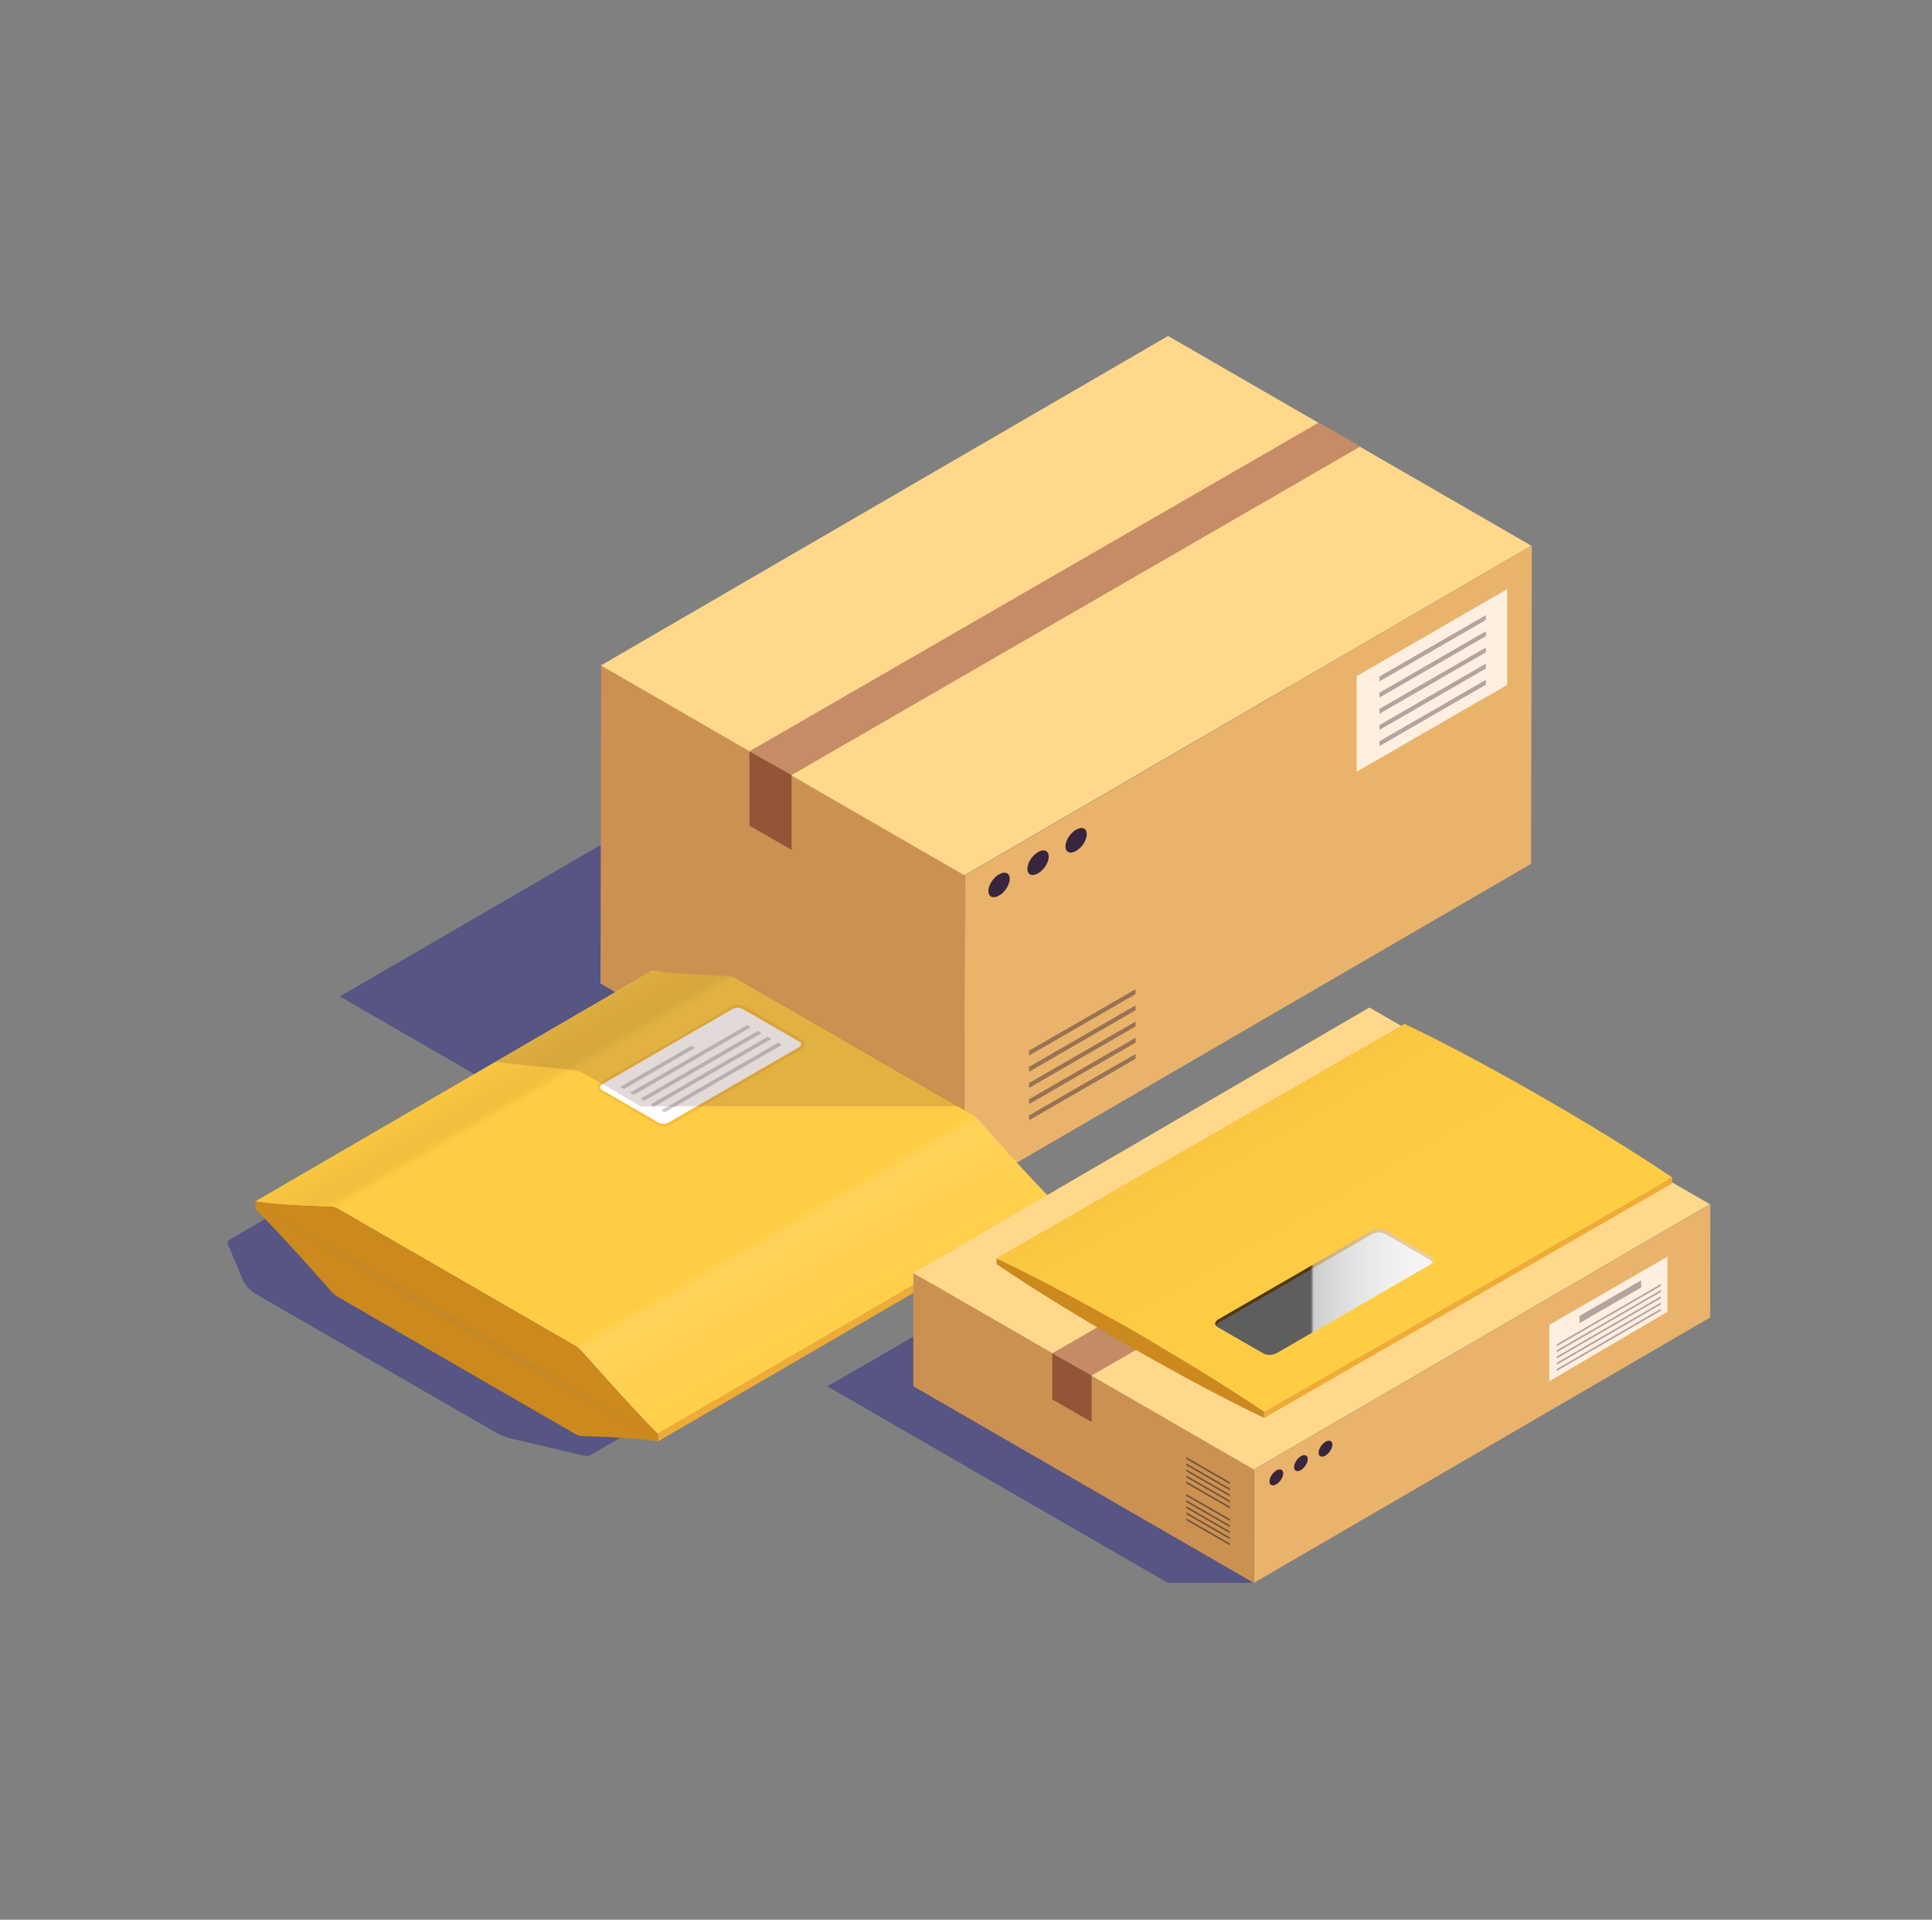 <svg xmlns="http://www.w3.org/2000/svg" width="153" height="152" fill="none" viewBox="0 0 153 152"><rect x="0" y="0" width="153" height="152" fill="#808080" stroke="none"/><path fill="#3B3A85" d="m83.688 95.336-27.12 14.169-9.755 5.68a.73.73 0 0 1-.54.077l-5.712-1.342a5.4 5.4 0 0 1-1.45-.587L20.28 102.467a2.55 2.55 0 0 1-1.096-1.251l-1.158-2.747c-.046-.093 0-.216.093-.278l35.115-20.452L83.688 95.32z" opacity="0.6" style="mix-blend-mode:multiply"/><path fill="#3B3A85" d="M119.649 64.571 61.057 98.606l-34.143-19.71L85.522 44.86z" opacity="0.6" style="mix-blend-mode:multiply"/><path fill="#EAB36C" d="m121.307 43.21-.062 25.19-44.901 26.085.062-25.174z"/><path fill="#CC9151" d="m76.403 69.313-.062 25.175-28.786-16.609.061-25.19z"/><path fill="#FFD88B" d="M121.274 43.21 76.373 69.311 47.586 52.688l44.917-26.086z"/><path fill="#C58C67" d="M104.446 33.453 59.344 59.492v5.88l3.334 1.915v-5.912l45.055-26.024z"/><path fill="#FFEFE1" d="m119.354 54.23-11.916 6.868v-7.563l11.916-6.884z"/><path fill="#43363B" d="M89.928 78.324 81.5 83.186v.386l8.428-4.862zm0 1.28L81.5 84.468v.386l8.428-4.862zm0 1.282L81.5 85.748v.386l8.428-4.862zm0 1.281L81.5 87.03v.386l8.428-4.862zm0 1.281L81.5 88.31v.386l8.428-4.862z" opacity="0.5"/><path fill="#43363B" d="m117.67 48.703-8.428 4.862v.386l8.428-4.862zm0 1.28-8.428 4.863v.386l8.428-4.862zm0 1.282-8.428 4.862v.386l8.428-4.862zm0 1.281-8.428 4.862v.386l8.428-4.862zm0 1.281-8.428 4.862v.386l8.428-4.862z" opacity="0.4"/><path fill="#935537" d="M59.352 59.496v5.88l3.334 1.914v-5.91z"/><path fill="#39253D" d="M79.852 70.068c-.232.54-.757.972-1.158.972s-.54-.432-.309-.972.757-.973 1.158-.973.54.432.309.973m3.086-1.76c-.232.54-.757.972-1.158.972s-.54-.432-.308-.972c.231-.54.756-.973 1.157-.973s.54.433.309.973m3.015-1.774c-.231.54-.756.972-1.157.972-.402 0-.54-.432-.309-.972s.756-.973 1.158-.973.54.433.308.973"/><path fill="#EFAC35" d="M52.11 113.503v.617l31.457-18.275v-.617z"/><path fill="url(#a)" d="M77.584 88.777a2.4 2.4 0 0 0-.617-.525c-4.554-2.64-15.235-8.798-18.708-10.805a1.2 1.2 0 0 0-.602-.185c-1.003-.031-4.353-.14-5.973-.432L20.227 95.12c1.62.31 4.97.417 5.973.433.185 0 .401.061.602.185l18.708 10.804c.216.124.416.294.617.525 1.003 1.127 4.337 4.878 5.958 6.452l31.457-18.29c-1.62-1.575-4.955-5.326-5.958-6.453"/><path fill="#CC891D" d="M46.127 107.069a2.4 2.4 0 0 0-.617-.525c-4.554-2.639-15.235-8.798-18.708-10.804a1.2 1.2 0 0 0-.602-.186c-1.003-.03-4.353-.139-5.973-.432v.618c1.62 1.558 4.954 5.325 5.958 6.451.185.216.4.386.602.51 6.776 3.92 12.41 7.162 18.707 10.804.216.124.417.201.617.201 1.004.031 4.353.124 5.974.432v-.617c-1.62-1.574-4.955-5.325-5.958-6.452"/><path fill="#A48656" d="M46.544 110.663c-1.374-.833-2.995-1.806-4.708-2.84a1096 1096 0 0 1-5.418-3.21 1005 1005 0 0 0-5.448-3.164c-1.745-1.004-3.38-1.93-4.77-2.733a725 725 0 0 0-4.692-2.608l4.569 2.825c1.373.833 2.994 1.805 4.707 2.84 1.73 1.018 3.581 2.114 5.418 3.21 1.852 1.081 3.72 2.161 5.449 3.164 1.744 1.004 3.38 1.93 4.77 2.732a672 672 0 0 0 4.692 2.609z" opacity="0.2" style="mix-blend-mode:multiply"/><path fill="#EFAC35" d="M52.592 89.193c-.186 0-.37-.047-.51-.124l-4.476-2.593c-.17-.093-.278-.247-.278-.417s.093-.324.278-.416l10.342-5.959a1.1 1.1 0 0 1 .509-.123c.185 0 .37.046.51.123l4.476 2.578c.17.108.277.247.277.417s-.108.324-.277.417L53.1 89.069a1.1 1.1 0 0 1-.51.124" opacity="0.5"/><path fill="#fff" d="M63.283 82.91 52.94 88.885a.88.88 0 0 1-.787 0l-4.476-2.577c-.216-.124-.216-.325 0-.448l10.341-5.973a.88.88 0 0 1 .788 0l4.476 2.577c.216.124.216.324 0 .448"/><path fill="#CBCBCB" d="m55.044 82.97-5.633 3.257-.294-.17 5.634-3.257zm4.416-1.635-9.276 5.356-.293-.17 9.276-5.356zm.844.465-9.276 5.355-.294-.17 9.277-5.356zm.774.464L51.8 87.62l-.293-.17 9.276-5.356zm.843.462-9.276 5.356-.293-.17 9.276-5.356z"/><path fill="#6D4A3E" d="m39.219 84.095 5.942.602c.448.046.88.185 1.266.401l4.291 2.47s.093.031.123.031h25.067c-4.985-2.886-14.385-8.304-17.596-10.156a1.2 1.2 0 0 0-.602-.186c-1.003-.03-4.352-.139-5.973-.432l-12.503 7.27z" opacity="0.2" style="mix-blend-mode:multiply"/><path fill="#3B3A85" d="m86.616 97.588-21.1 12.178 26.965 15.559h6.714z" opacity="0.6" style="mix-blend-mode:multiply"/><path fill="#EAB36C" d="m135.446 95.346-.015 8.968-36.119 21.007.016-8.968z"/><path fill="#CC9151" d="m99.294 116.352-.016 8.968-26.95-15.559v-8.968z"/><path fill="#FFD88B" d="m135.412 95.345-36.118 21.008-26.966-15.559 36.119-21.023z"/><path fill="#C48B67" d="m119.632 86.194-36.304 20.961v3.643l3.118 1.79v-3.673l36.257-20.93z"/><path fill="#935537" d="M83.328 107.153v3.643l3.118 1.791v-3.674z"/><path fill="#39253D" d="M101.548 116.976c-.155.339-.479.632-.741.632-.263 0-.355-.277-.201-.632.155-.34.479-.633.741-.633s.355.278.201.633m1.945-1.13c-.154.34-.478.633-.741.633-.262 0-.355-.278-.201-.633.155-.339.479-.633.741-.633.263 0 .355.278.201.633m1.945-1.142c-.154.34-.478.633-.741.633-.262 0-.355-.278-.2-.633.154-.339.478-.633.741-.633.262 0 .355.278.2.633"/><path fill="#FFEFE1" d="m132.049 103.866-9.354 5.495V104.9l9.354-5.402z"/><path fill="#43363B" d="m131.531 101.817-8.242 4.769v-.154l8.242-4.77zm0 .324-8.242 4.769v.155l8.242-4.77zm0 .494-8.242 4.769v.155l8.242-4.77zm0 .494-8.242 4.769v.155l8.242-4.77zm0 .494-8.242 4.769v.155l8.242-4.77zm-1.558-2.254-4.893 2.825v.571l4.893-2.825z" opacity="0.4"/><path fill="#38302D" d="m93.945 115.368 3.458 1.991v.155l-3.458-1.991zm0 .648 3.458 1.992v-.155l-3.458-1.991zm0 .479 3.458 1.991v-.154l-3.458-1.991zm0 .478 3.458 1.992v-.155l-3.458-1.991zm0 .479 3.458 1.991v-.154l-3.458-1.991zm0 .833 3.458 1.992v.154l-3.458-1.991zm0 .649 3.458 1.991v-.154l-3.458-1.992zm0 .478 3.458 1.991v-.154l-3.458-1.991zm0 .479 3.458 1.991v-.155l-3.458-1.991zm0 .478 3.458 1.991v-.154l-3.458-1.991z" opacity="0.6"/><path fill="url(#b)" d="M111.22 81.07 78.914 99.623c5.711 2.67 15.343 8.165 21.193 12.148l32.306-18.554c-5.866-3.966-15.482-9.477-21.193-12.147"/><path fill="#EFAC35" d="m100.125 111.769 32.306-18.553v.478l-32.306 18.569z"/><path fill="#CC891D" d="M100.107 112.263c-5.788-2.732-15.436-8.258-21.193-12.178v-.448c5.711 2.671 15.343 8.165 21.193 12.148v.494z"/><path fill="#ECECEC" d="m96.495 104.457 12.117-6.992c.309-.186.787-.201 1.065-.047l3.643 2.1c.278.154.231.432-.077.617l-12.117 6.992c-.309.185-.787.201-1.065.046l-3.643-2.099c-.278-.154-.231-.432.077-.617"/><path fill="#CC891D" d="m96.491 104.735 12.117-6.993c.309-.185.787-.2 1.065-.046l3.643 2.1s.108.076.139.123c.077-.14.046-.293-.139-.402l-3.643-2.099c-.278-.154-.756-.139-1.065.046l-12.117 6.993c-.247.139-.308.339-.216.494a.57.57 0 0 1 .216-.216"/><path fill="url(#c)" d="m96.495 104.457 12.117-6.992c.309-.186.787-.201 1.065-.047l3.643 2.1c.278.154.231.432-.077.617l-12.117 6.992c-.309.185-.787.201-1.065.046l-3.643-2.099c-.278-.154-.231-.432.077-.617" opacity="0.6" style="mix-blend-mode:screen"/><defs><linearGradient id="a" x1="43.904" x2="59.88" y1="81.337" y2="109.012" gradientUnits="userSpaceOnUse"><stop stop-color="#F9C641"/><stop offset="0.08" stop-color="#F2BE3E"/><stop offset="0.1" stop-color="#F4C13F"/><stop offset="0.12" stop-color="#FFCD43"/><stop offset="0.7" stop-color="#FFCD43"/><stop offset="0.73" stop-color="#FFD359"/><stop offset="1" stop-color="#FFCF49"/></linearGradient><linearGradient id="b" x1="100.369" x2="110.973" y1="87.244" y2="105.596" gradientUnits="userSpaceOnUse"><stop stop-color="#F9C641"/><stop offset="0.23" stop-color="#FDCB42"/><stop offset="1" stop-color="#FFCD43"/></linearGradient><linearGradient id="c" x1="116.511" x2="93.414" y1="102.312" y2="102.309" gradientUnits="userSpaceOnUse"><stop stop-color="#fff"/><stop offset="0.16" stop-color="#FCFCFC"/><stop offset="0.28" stop-color="#F2F2F2"/><stop offset="0.38" stop-color="#E2E2E2"/><stop offset="0.48" stop-color="#CCC"/><stop offset="0.54" stop-color="#BBB"/><stop offset="0.55"/></linearGradient></defs></svg>